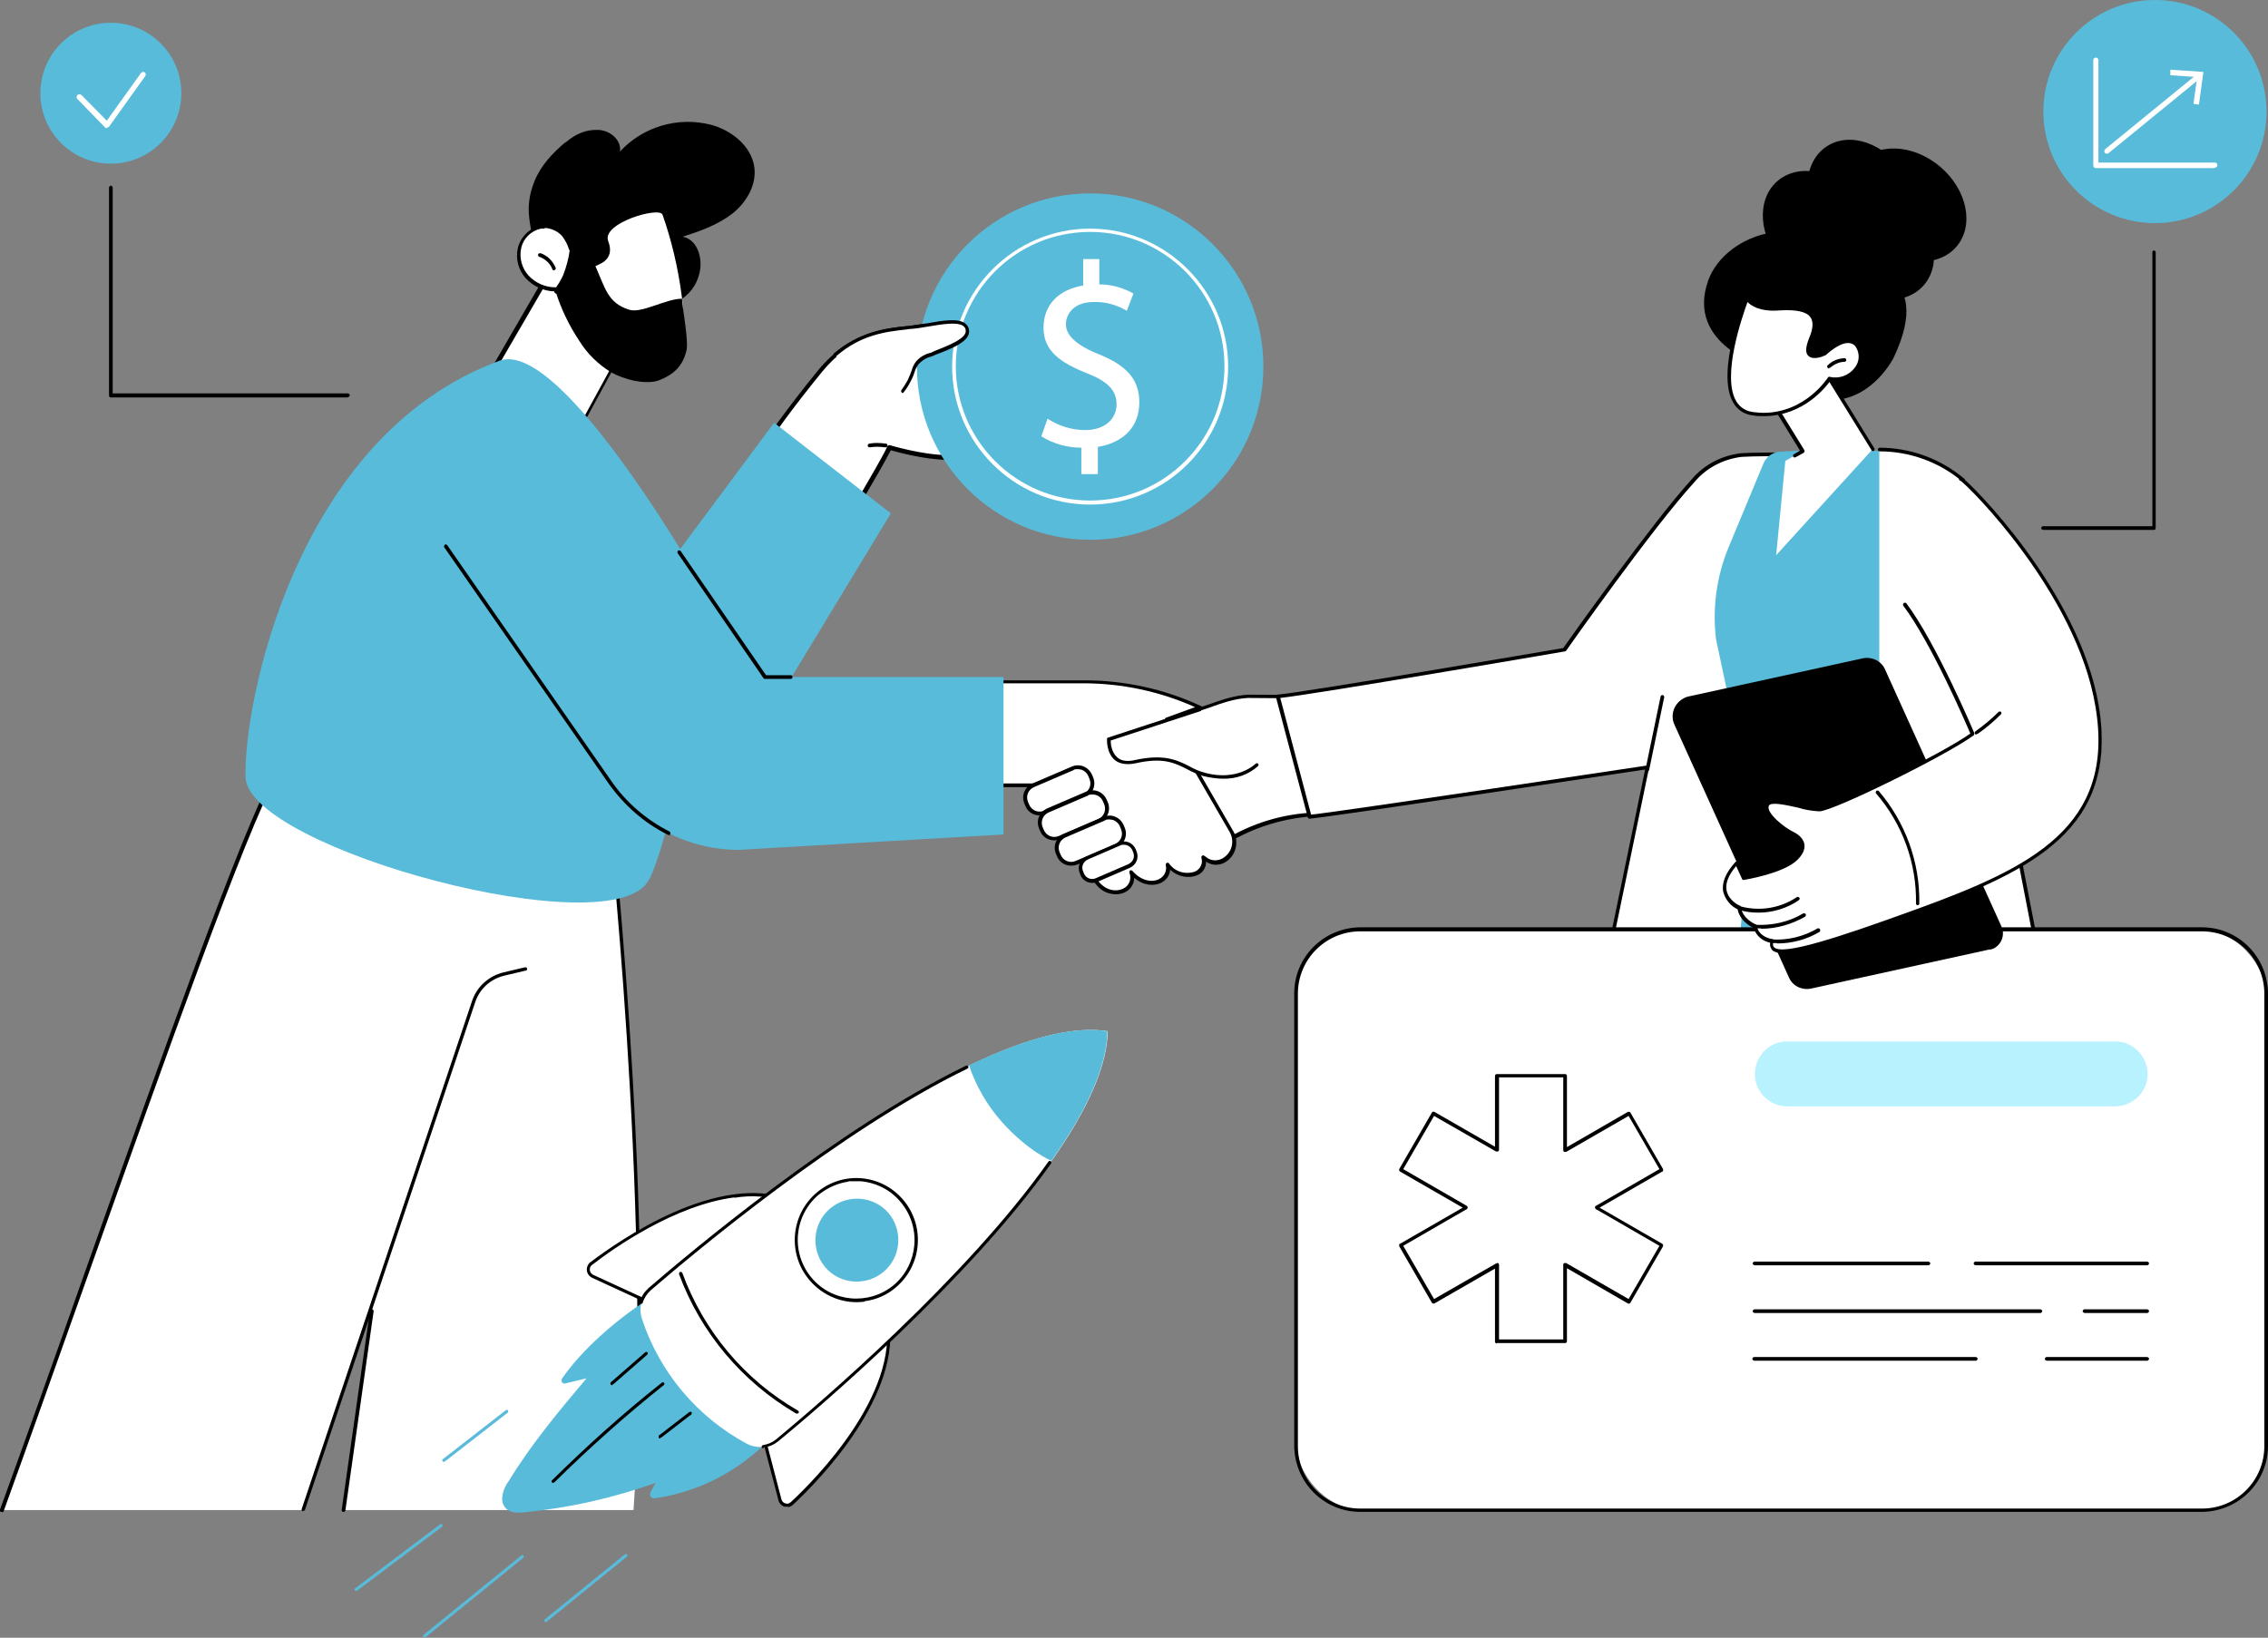 <?xml version="1.0" encoding="UTF-8"?>
<svg id="Calque_1" xmlns="http://www.w3.org/2000/svg" version="1.1" xmlns:xlink="http://www.w3.org/1999/xlink" viewBox="0 0 617.9 446.3">
  <rect x="0" y="0" width="617.9" height="446.3" fill="#808080" stroke="none"/>
  <!-- Generator: Adobe Illustrator 29.3.1, SVG Export Plug-In . SVG Version: 2.1.0 Build 151)  -->
  <defs>
    <style>
      .st0 {
        fill: #fff;
      }

      .st1 {
        fill: #58bbda;
      }

      .st2 {
        fill: #b8f2ff;
      }
    </style>
  </defs>
  <g id="Investors_into_Startups">
    <g id="Illustration">
      <g id="Personalized_selling">
        <path id="Tracé_133935" class="st1" d="M484.3,390.9l7.8-38,17.4-151.1-26.1,2c-21.2,44.1-45,124.6-62.1,187.2h62.9Z"/>
        <path id="Tracé_133936" class="st1" d="M552.5,390.9c-.2-57.4-.2-118,.3-134.6.9-33.4-28.5-52.2-28.5-52.2l-14.7-2.4-13.9,53s-2,72.2-5.4,136.2h62.3Z"/>
        <path id="Tracé_133937" d="M492.3,355.2h0c-.3,0-.5-.2-.5-.5,1.1-30.1,1.7-58.8,1.7-59.1,0,0,0,0,0-.1l9.2-35.3c.1-.3.4-.4.7-.3.2,0,.3.3.3.5l-9.2,35.2c0,1.5-.6,29.6-1.7,59.1,0,.3-.2.5-.5.5h0Z"/>
        <path id="Tracé_133938" class="st0" d="M330.3,231.6l2-1.3c7.3-4.8,15.8-7.7,24.5-8.4l29.8-9.4-4.5-22.5-42.2-.3c-4.5.3-8.5,2-13.1,3.5l-5.3,1.8-11.7,19.2,20.5,17.4h0Z"/>
        <path id="Tracé_133939" d="M330.3,232.1c-.1,0-.2,0-.3-.1l-20.5-17.4c-.2-.2-.2-.4,0-.6l11.7-19.2c0,0,.2-.2.3-.2l5.3-1.8c.8-.3,1.6-.5,2.4-.8,3.7-1.3,7.1-2.5,10.9-2.7l42.2.3c.2,0,.4.2.5.4l4.5,22.5c0,.2,0,.5-.3.6l-29.8,9.4s0,0-.1,0c-8.7.7-17,3.5-24.3,8.3l-2,1.3c0,0-.2,0-.3,0h0ZM310.5,214.1l19.9,16.9,1.6-1.1c7.4-4.9,15.9-7.8,24.7-8.4l29.3-9.3-4.3-21.7-41.8-.3c-3.6.2-7,1.4-10.6,2.7-.8.3-1.6.5-2.4.8l-5.1,1.7-11.3,18.7h0Z"/>
        <path id="Tracé_133940" class="st0" d="M474.5,124c-5.1.4-9.7,3.2-13.1,7-11.4,12.5-35,46.1-35,46.1,0,0-70.6,12.1-78.2,12.7l8.7,32.8c6.9-.6,92-13.5,92-13.5l-32,154.4c25.2,19.7,46.1,17,46.1,17l22.6-256.6s-8.3,0-11.1.2h0Z"/>
        <path id="Tracé_133941" d="M428.2,371.6c0,0-.2,0-.2,0-4-2.3-7.8-4.9-11.4-7.7-.1-.1-.2-.3-.2-.5l31.8-153.7c-8.2,1.2-84.8,12.8-91.4,13.4-.2,0-.5-.1-.5-.4l-8.7-32.8c0-.3,0-.5.4-.6,0,0,0,0,0,0,7.3-.6,73.7-12,77.9-12.7,1.8-2.6,24.1-34,35-46,3.4-4,8.2-6.5,13.5-7.1,2.7-.2,10.8-.2,11.1-.2.3,0,.5.3.4.6,0,.2-.2.4-.4.4h0c0,0-8.3,0-11,.2-5,.6-9.6,3-12.8,6.8-11.3,12.3-34.8,45.7-35,46,0,.1-.2.2-.3.2-2.8.5-67.7,11.6-77.6,12.7l8.4,31.8c9.3-1,90.8-13.3,91.6-13.4.2,0,.3,0,.4.1.1.1.2.3.1.4l-31.9,154.1c3.5,2.7,7.2,5.2,11,7.4.2.1.3.5.2.7,0,.1-.2.2-.4.2h0Z"/>
        <path id="Tracé_133942" d="M448.7,210.3s0,0,0,0c-.3,0-.4-.3-.4-.6l4.1-19.8c0-.3.3-.5.5-.5.3,0,.5.3.5.5,0,0,0,0,0,.1l-4.1,19.8c0,.2-.3.4-.5.4h0Z"/>
        <path id="Tracé_133943" class="st1" d="M523.8,134.5l-6.4-11.3c-10.9-.7-21.8-.8-32.7-.1-1.9.2-3.6,1.5-4.3,3.3l-9.4,22.6c-3.3,7.9-4.5,16.5-3.5,25.1l9.6,45.2h34.8c0,.1,11.9-84.8,11.9-84.8h0Z"/>
        <path id="Tracé_133944" class="st0" d="M512,380.4V122.5s19.9-1.1,31.3,18.5c10.5,17.9,10.9,55.3,10.9,55.3l-9.3,5.6,28.8,161.2c-19.4,9.5-40.3,15.4-61.8,17.3h0Z"/>
        <path id="Tracé_133945" d="M534.9,131.3c-.1,0-.2,0-.3-.1-6.3-5.3-14.3-8.2-22.5-8.2-.3,0-.5-.3-.5-.5,0-.2.2-.4.4-.5,8.5,0,16.7,3,23.2,8.5.2.2.2.5,0,.7,0,.1-.2.2-.4.2h0Z"/>
        <path id="Tracé_133946" d="M552.4,372.4c-.3,0-.5-.2-.5-.5,0-.2.1-.4.3-.4,7.2-2.4,14.2-5.2,21-8.6l-17.3-96.7c-2-11-7.8-40.3-7.8-40.6,0-.3.2-.5.5-.5.2,0,.4.1.5.3,0,.3,5.8,29.6,7.8,40.6l17.3,97.1c0,.2,0,.4-.3.5-6.9,3.5-14.1,6.4-21.5,8.8,0,0-.1,0-.2,0h0Z"/>
        <rect id="Rectangle_8100" class="st0" x="353.2" y="253.3" width="264.2" height="158.2" rx="18" ry="18"/>
        <path id="Tracé_133947" d="M599.9,412h-229.3c-9.9,0-17.9-8-18-18v-123.3c0-9.9,8-17.9,18-18h229.3c9.9,0,17.9,8,18,18v123.3c0,9.9-8,17.9-18,18ZM370.6,253.8c-9.4,0-17,7.6-17,17v123.3c0,9.4,7.6,17,17,17h229.3c9.4,0,17-7.6,17-17v-123.3c0-9.4-7.6-17-17-17h-229.3Z"/>
        <path id="Tracé_133950" class="st0" d="M460.8,301.5l-72.5,72.5,72.5-72.5Z"/>
        <path id="Tracé_133952" d="M585,370.8h-27.3c-.3,0-.5-.2-.6-.4,0-.3.2-.5.4-.6,0,0,0,0,.1,0h27.3c.3,0,.5.2.6.4,0,.3-.2.5-.4.6,0,0,0,0-.1,0Z"/>
        <path id="Tracé_133953" d="M538.3,370.8h-60.3c-.3,0-.5-.2-.6-.4,0-.3.2-.5.4-.6,0,0,0,0,.1,0h60.3c.3,0,.5.2.6.4,0,.3-.2.5-.4.6,0,0,0,0-.1,0Z"/>
        <path id="Tracé_133954" d="M585,357.8h-17c-.3,0-.5-.2-.6-.4,0-.3.2-.5.4-.6,0,0,0,0,.1,0h17c.3,0,.5.2.6.4,0,.3-.2.5-.4.6,0,0,0,0-.1,0Z"/>
        <path id="Tracé_133955" d="M555.9,357.8h-77.8c-.3,0-.5-.2-.6-.4,0-.3.2-.5.4-.6,0,0,0,0,.1,0h77.8c.3,0,.5.2.6.4,0,.3-.2.5-.4.6,0,0,0,0-.1,0Z"/>
        <path id="Tracé_133956" d="M585,344.8h-46.7c-.3,0-.5-.2-.6-.4,0-.3.2-.5.4-.6,0,0,0,0,.1,0h46.7c.3,0,.5.2.6.4,0,.3-.2.5-.4.6,0,0,0,0-.1,0Z"/>
        <path id="Tracé_133957" d="M525.4,344.8h-47.3c-.3,0-.5-.2-.6-.4,0-.3.2-.5.4-.6,0,0,0,0,.1,0h47.3c.3,0,.5.2.6.4,0,.3-.2.5-.4.6,0,0,0,0-.1,0Z"/>
        <path id="Tracé_133958" class="st2" d="M576.2,301.5h-89.2c-4.9,0-8.9-3.9-8.9-8.8,0-4.9,3.9-8.9,8.8-8.9,0,0,.1,0,.2,0h89.2c4.9,0,8.8,4.1,8.8,8.9,0,4.8-3.9,8.7-8.8,8.8Z"/>
        <path id="Tracé_133959" d="M542.2,258.7l-48.8,10.7c-2.5.5-5-.7-6-3l-31.2-68.9c-1.3-2.8,0-6,2.7-7.3.3-.2.7-.3,1.1-.4l47.5-10.4c2.5-.5,5.1.7,6.1,3.1l31.7,70c1,2.3,0,4.9-2.2,6-.3.1-.6.2-.9.3h0Z"/>
        <path id="Tracé_133960" class="st0" d="M518.9,164.6s14.9-33.9,15.6-34.1c.7-.2,31.9,30.1,37.2,62s-15.5,43.4-48.7,55.6-41.3,13.5-40.2,8.3c0,0-3.9-.5-4.7-4,0,0-3.9-1.6-4.3-5.1,0,0-8.5-3.7-.6-12.2l1.9,4.2s10.3-1.7,14.1-5.2,1.3-6.1-.7-7-8.1-5.3-7-7.8,10.7,1.3,14.2,1.2,33.8-14.9,41.7-20.6c0,0-10.2-24.4-18.6-35.4h0Z"/>
        <path id="Tracé_133961" d="M485.9,259.8c-1,0-2-.2-2.9-.7-.6-.6-.9-1.4-.7-2.2-2.1-.4-3.9-1.9-4.5-4-.9-.4-3.8-2-4.4-5.1-1.9-.9-3.3-2.6-3.9-4.7-.5-2.5.6-5.2,3.3-8.2.2-.2.5-.2.7,0,0,0,0,0,.1.1l1.8,3.9c1.9-.3,10.2-2,13.5-5,1.4-1.3,2-2.4,1.8-3.5-.2-1.5-1.9-2.5-2.4-2.7-1.6-.8-8.6-5.4-7.2-8.4.8-1.9,4.9-1,9.1,0,1.8.5,3.7.8,5.5.9,3.2-.1,32.8-14.4,41.1-20.3-1.3-3.1-10.7-24.8-18.3-34.9-.1-.2,0-.5.2-.7.2-.1.4,0,.6,0,8.3,11,18.5,35.3,18.6,35.5,0,.2,0,.5-.2.6-7.5,5.5-38.1,20.6-42,20.7-2-.1-3.9-.4-5.8-1-3.2-.7-7.5-1.7-8-.5-.8,1.9,4.3,6,6.7,7.1.6.3,2.7,1.4,3,3.4.2,1.4-.5,2.9-2.1,4.4-3.9,3.6-14,5.2-14.4,5.3-.2,0-.4,0-.5-.3l-1.6-3.5c-2.1,2.5-3,4.7-2.6,6.7.6,2.8,3.5,4.1,3.6,4.1.2,0,.3.2.3.4.4,3.2,4,4.7,4,4.7.2,0,.3.2.3.4.6,3.1,4.1,3.6,4.2,3.6.1,0,.3,0,.3.2,0,.1.1.3,0,.4-.2,1.1,0,1.5.3,1.7,2.5,2.2,17.5-2.7,39.2-10.6,30.7-11.2,53.8-22.4,48.3-55-5.1-31-34.9-60.5-36.8-61.6-.3,0-.4-.3-.4-.6,0-.2.2-.3.3-.3.2,0,.4,0,.5,0,2,1.2,32.1,30.9,37.3,62.3,5.5,33.3-17.8,44.7-49,56.1-21.5,7.9-32.4,11.2-37.3,11.2h0ZM534.7,131h0Z"/>
        <path id="Tracé_133962" d="M522.5,246.7h0c-.3,0-.5-.2-.5-.5h0c.2-11-3.7-21.7-10.9-30-.2-.2,0-.5.1-.7.2-.1.4-.1.6,0,7.3,8.5,11.3,19.5,11.1,30.7,0,.3-.2.5-.5.5h0Z"/>
        <path id="Tracé_133963" d="M538.5,200.2c-.3,0-.5-.2-.5-.5,0-.2,0-.3.2-.4,2.2-1.6,4.3-3.3,6.3-5.3.2-.2.5-.1.7,0,.1.2.1.4,0,.6-2,2-4.1,3.8-6.4,5.4,0,0-.2,0-.3,0h0Z"/>
        <path id="Tracé_133964" d="M484.1,257c-.5,0-1,0-1.5,0-.3,0-.5-.2-.5-.5,0-.3.2-.5.5-.5,0,0,0,0,.1,0,4.4.3,8.7-.8,12.5-3,.3-.1.5,0,.7.3,0,.2,0,.4-.1.6-3.5,2.1-7.5,3.2-11.6,3.2h0Z"/>
        <path id="Tracé_133965" d="M479.8,253c-.6,0-1.2,0-1.8,0-.3,0-.5-.3-.5-.5,0,0,0,0,0,0,0-.3.3-.5.5-.5,4.6.3,9.3-.7,13.3-3.1.3-.1.5,0,.7.3,0,.2,0,.4-.2.6-3.7,2.1-7.8,3.3-12.1,3.3h0Z"/>
        <path id="Tracé_133966" d="M479,248.7c-1.7,0-3.4-.2-5.1-.7-.3,0-.5-.3-.4-.6,0-.3.3-.5.6-.4,0,0,0,0,.1,0,5.2,1.4,10.8.5,15.3-2.5.2-.2.5-.1.7.1.2.2.1.5-.1.7,0,0,0,0,0,0-3.2,2.2-7.1,3.4-11,3.4h0Z"/>
        <path id="Tracé_133967" d="M480.8,100s-21.7-5.9-15.4-23.6c4.7-13,27.4-20.8,41.1-2.8,0,0,21-.7,9.4,23.9,0,0-5.4,10.8-16,11.5-5.3.4-19.2-8.9-19.2-8.9h0Z"/>
        <ellipse id="Ellipse_380" cx="495.9" cy="62.7" rx="13.7" ry="17.5" transform="translate(84.3 346.3) rotate(-41.8)"/>
        <ellipse id="Ellipse_381" cx="507.4" cy="54.8" rx="13.6" ry="17.5" transform="translate(52.7 286.5) rotate(-33.2)"/>
        <ellipse id="Ellipse_382" cx="511" cy="66.3" rx="13.7" ry="17.5" transform="translate(130.4 413.8) rotate(-49.8)"/>
        <ellipse id="Ellipse_383" cx="519.8" cy="55.9" rx="13.7" ry="17.5" transform="translate(141.5 416.8) rotate(-49.8)"/>
        <path id="Tracé_133968" class="st0" d="M496.7,100.5l13.5,21.9-26.3,28.9,2.5-25.7,4.7-2.7-8.3-13.4,13.9-9.1Z"/>
        <path id="Tracé_133969" d="M489,124.7c-.3,0-.5-.2-.5-.5,0-.2,0-.3.2-.4l1.7-1-8-13c-.1-.2,0-.5.2-.7l14-8.8c.1,0,.2,0,.4,0,.1,0,.2.1.3.2l13.3,21.6c.2.2.1.5,0,.7-.2.2-.5.1-.7,0,0,0,0,0,0-.1l-13.1-21.2-13.2,8.2,8,13c.1.2,0,.5-.2.7,0,0,0,0,0,0l-2.2,1.2c0,0-.2,0-.2,0h0Z"/>
        <path id="Tracé_133970" class="st0" d="M498.4,103.1s-7,11.3-20.7,9.6c-13.7-1.7-1.7-31.5-1.7-31.5,0,0,1.6,3.4,8.8,2.9s11.7.9,8.7,8.2,3.7,4.1,3.7,4.1c0,0,6.5-6.3,9.1-2s-1.9,9.9-7.8,8.7Z"/>
        <path id="Tracé_133971" d="M480.4,113.4c-.9,0-1.9,0-2.8-.2-2.3-.2-4.3-1.5-5.4-3.5-4.8-8.2,3-27.9,3.3-28.7,0-.2.2-.3.4-.3.2,0,.4,0,.5.3,0,0,1.6,3.1,8.3,2.6,5.1-.4,8.1.3,9.4,2.2,1.1,1.5,1,3.7-.2,6.7-1.1,2.6-.7,3.5-.4,3.8.7.7,2.7,0,3.4-.3.5-.5,4.3-3.9,7.3-3.5,1.1.1,2,.8,2.5,1.7,1.2,2,1.1,4.6-.4,6.5-1.7,2.4-4.7,3.6-7.6,3-1.1,1.6-7.3,9.7-18.2,9.7h0ZM476.1,82.3c-1.4,3.9-7.1,20.1-3.1,27,1,1.7,2.7,2.8,4.7,3,.9.1,1.8.2,2.7.2,11.5,0,17.5-9.5,17.6-9.6.1-.2.3-.3.5-.2,2.6.6,5.3-.4,6.9-2.6,1.2-1.6,1.3-3.7.3-5.4-.4-.7-1-1.1-1.8-1.2-2.7-.4-6.5,3.3-6.5,3.3,0,0,0,0-.1,0-.3.2-3.2,1.5-4.6.2-.9-.8-.8-2.4.2-4.9,1.1-2.6,1.2-4.5.3-5.7-1.1-1.5-3.9-2.1-8.5-1.8-5.2.4-7.7-1.3-8.7-2.4h0Z"/>
        <path id="Tracé_133972" d="M498.3,100.4c-.3,0-.5-.2-.5-.5,0-.1,0-.3.2-.4,1.2-1.2,2.8-1.8,4.5-1.9.3,0,.5.2.5.5,0,0,0,0,0,0,0,.3-.2.5-.5.5,0,0,0,0,0,0-1.4,0-2.8.7-3.9,1.6,0,0-.2.1-.3.1h0Z"/>
        <path id="Tracé_133973" class="st0" d="M82.6,411.5l19.1-57.8c-.6,3.9-7.2,51.7-8.2,57.8h79.1c6.2-87.4-8.4-208.6-8.4-208.6l-89.1,7.7C63.1,232.2,25.4,343.2.5,411.5h82.1Z"/>
        <path id="Tracé_133974" d="M.5,412c0,0-.1,0-.2,0-.3,0-.4-.4-.3-.6,7-19.3,15-41.6,23.3-65.2,21-59.1,42.7-120.3,51.4-135.7,0-.1.2-.2.4-.2l89.1-7.7c.3,0,.5.2.5.4.1,1,12.1,102.4,9.5,185.6,0,.3-.2.5-.4.5-.3,0-.5-.2-.5-.4,0,0,0,0,0-.1,2.5-80.2-8.6-177.3-9.5-185l-88.3,7.7c-8.7,15.7-30.3,76.5-51.2,135.3-8.4,23.6-16.3,45.9-23.3,65.2,0,.2-.3.3-.5.3h0Z"/>
        <path id="Tracé_133975" d="M82.7,411.8c0,0-.1,0-.2,0-.3,0-.4-.4-.3-.6l46.4-138.4c1.3-3.9,4.5-6.8,8.5-7.8l5.9-1.4c.3,0,.5,0,.6.3,0,.3,0,.5-.3.6,0,0,0,0-.1,0l-5.9,1.4c-3.7.9-6.6,3.6-7.8,7.1l-46.4,138.4c0,.2-.3.3-.5.3Z"/>
        <path id="Tracé_133976" d="M93.5,412s0,0,0,0c-.3,0-.5-.3-.4-.6l7.7-54.3c0-.3.3-.4.6-.3.2,0,.4.3.4.5l-7.7,54.3c0,.2-.2.4-.5.4Z"/>
        <path id="Tracé_133977" class="st0" d="M151.8,70.8l-18.9,32.6c8.5,3.8,20.2,10.2,24,15.3l15.9-29.3c-.4-2.1-12.3-28.8-21-18.6h0Z"/>
        <path id="Tracé_133978" d="M156.8,119.2c-.2,0-.3,0-.4-.2-3.7-5-15.1-11.3-23.8-15.2-.1,0-.2-.2-.3-.3,0-.1,0-.3,0-.4l18.9-32.6s0,0,0,0c1.8-2.1,3.9-2.9,6.2-2.3,7.7,2.1,15.4,19.6,15.6,21.1,0,.1,0,.2,0,.3l-15.9,29.3c0,.1-.2.2-.4.3h0ZM133.6,103.2c8.4,3.8,19,9.8,23.2,14.7l15.5-28.4c-.6-2.2-7.9-18.3-14.9-20.2-1.9-.5-3.6.1-5.1,1.9l-18.6,32h0Z"/>
        <path id="Tracé_133979" d="M154,38.9c3-2.6,5.8-3.6,9-3.5s6.4,2.8,5.9,5.9c6.3-6.8,15.8-9.6,24.8-7.3,5.6,1.5,11,5.8,11.8,11.5.7,4.9-2.2,9.8-6.1,12.8s-8.7,4.7-13.4,6.2c3.6.7,5.2,4.9,4.8,8.6-.4,3.4-2.2,6.5-5.1,8.4-6.2,4-15.6,5.5-22.9,4-6.1-1.2-15.7-8.9-16.8-15.9-1.2-8-3.5-12.4-.4-20.2,1.9-4.6,5.1-7.8,8.5-10.7h0Z"/>
        <path id="Tracé_133980" d="M151.7,74.4c-.2,0-.5-.2-.5-.4-.3-1.8-2-3.1-3.8-2.9-.3,0-.5-.2-.5-.5,0-.2.2-.4.4-.5,2.4-.2,4.6,1.4,4.9,3.8,0,.3-.2.5-.4.6,0,0,0,0,0,0h0Z"/>
        <path id="Tracé_133981" class="st0" d="M155.7,68.4c-.4-1.5-1.1-2.9-2-4.2-1.6-1.8-4-2.7-6.4-2.3-2.9.6-5.1,2.8-5.8,5.7-.6,2.8.2,5.8,2.1,8,2,2.1,4.7,3.3,7.6,3.4,0,.2.1.3.2.5,1.1-1.3,1.9-2.7,2.5-4.2.8-2.2,1.4-4.4,1.8-6.8h0Z"/>
        <path id="Tracé_133982" d="M151.4,79.9s0,0,0,0c-.2,0-.3-.2-.4-.3v-.2c-3-.1-5.7-1.4-7.7-3.5-2.1-2.3-2.9-5.4-2.2-8.4.8-3,3.2-5.4,6.2-6,2.6-.4,5.2.5,6.8,2.5.9,1.1,1.5,2.4,1.9,3.8l.2.6c0,0,0,.2,0,.3-.4,2.3-1,4.6-1.8,6.8-.6,1.6-1.5,3.1-2.6,4.4,0,.1-.2.2-.4.2ZM148.5,62.3c-.4,0-.7,0-1.1,0-2.7.6-4.8,2.6-5.4,5.3-.6,2.7.2,5.5,2,7.5,1.9,2,4.5,3.2,7.3,3.2,0,0,.2,0,.2,0,.8-1.1,1.5-2.3,2-3.5.8-2.1,1.4-4.3,1.7-6.5l-.2-.4c-.4-1.3-1-2.4-1.8-3.5-1.2-1.4-3-2.2-4.9-2.3h0Z"/>
        <path id="Tracé_133983" class="st0" d="M180.5,58.5c-.8-2.3-16.7,2.3-14.8,7.2,2.2,5.7-3.6,6.5-3.5,6.9,2.7,5.7,1.7,14.6,7.7,16.5,3.4,1.1,12.9-2.9,16.2-4.2,0-1.5-.2-3-.4-4.5-1-7.5-2.7-14.8-5.2-21.9h0Z"/>
        <path id="Tracé_133984" d="M171.4,84.4c-6-1.9-6.5-6.1-9.2-11.8-.2-.3-.3-.7-.4-1-.2.3-.4.5-.6.7-1.4,1.1-3.5,0-4.5-1.6-.4-.7-.7-1.4-1-2.2-.4,2.3-1,4.6-1.8,6.8-.6,1.5-1.5,3-2.5,4.2,1.5,4.8,3.7,9.3,6.5,13.5,2.1,3.4,5.1,6.3,8.5,8.4,3.5,2,9.8,3.7,13.5,2.1,3.8-1.6,6.1-3.8,7.1-7.9.7-2.6-1.1-11.5-1.2-14.2-4.4,0-11,4.1-14.4,3h0Z"/>
        <path id="Tracé_133985" d="M151,73.7c-.2,0-.4-.1-.5-.3-.6-1.6-1.9-2.8-3.5-3.4-.3,0-.4-.3-.4-.6,0-.3.3-.4.6-.4,0,0,0,0,.1,0,1.9.7,3.3,2.1,4.1,4,0,.3,0,.5-.3.6,0,0-.1,0-.2,0Z"/>
        <path id="Tracé_133986" class="st0" d="M229.3,144.4c3.5-6.2,10.3-17.5,12.9-22.7,0,0,9,2.7,15.8,2.7s13,.8,13.5-1.6-4.2-4.5-7.7-4.7c0,0,18,.4,17.6-5.2s-7.8-3.2-7.8-3.2c0,0,8.5-3.1,6.5-7.2s-8.4-.2-8.4-.2c0,0,4.8-3.3,2.7-6.1s-12.1,3.5-20.1.2c0,0,10.3-2.6,9.4-6.5s-8.2-1.6-15-.8-16.4,1.1-25.5,12.1-15,19.9-15,19.9c0,0,10.4,13.4,21.2,23.3h0Z"/>
        <path id="Tracé_133987" d="M229.3,144.9c-.1,0-.2,0-.3-.1-10.6-9.8-21.1-23.2-21.2-23.3-.1-.2-.1-.4,0-.6,0,0,6.1-9,15.1-20,8.4-10.2,17.4-11.3,24-12,.6,0,1.2-.1,1.8-.2,1.4-.2,2.8-.4,4.1-.6,5.7-.9,10.6-1.8,11.5,1.8.8,3.4-5.2,5.7-8.2,6.6,3.9,1,8.1,0,11.6-.7,3.4-.8,6-1.4,7.2.2.5.7.8,1.5.6,2.4-.2.8-.5,1.6-1.1,2.3,1.2-.5,2.6-.6,3.9-.3,1,.3,1.9,1,2.4,2,.5.9.5,1.9.1,2.8-.8,1.6-2.1,2.8-3.7,3.6h0c1.1,0,2.3.2,3.2.8,1.1.8,1.8,2,1.8,3.4,0,.9-.3,1.7-.9,2.4-2.3,2.4-8.8,3.1-13.2,3.3,1.4.4,2.6,1.3,3.6,2.4.5.6.6,1.3.5,2.1-.5,2.3-4.4,2.2-9.8,2.1-1.4,0-2.8,0-4.2,0h0c-6,0-13.6-2.1-15.4-2.6-1.7,3.3-4.9,8.8-8,14.1-1.8,3.1-3.5,6-4.8,8.2,0,.1-.2.2-.4.2,0,0,0,0,0,0h0ZM208.8,121.2c6.3,8,13.1,15.5,20.4,22.5,1.2-2.2,2.8-4.9,4.5-7.7,3.2-5.5,6.5-11.1,8.1-14.4.1-.2.4-.3.6-.3,0,0,8.9,2.7,15.6,2.7h.3c1.4,0,2.7,0,4,0,4.4.1,8.5.2,8.8-1.3,0-.4,0-.9-.3-1.2-1.1-1.5-4.5-2.7-6.9-2.9-.3,0-.5-.3-.5-.5,0-.3.2-.5.5-.5,0,0,0,0,0,0,.1,0,13.3.3,16.5-3.1.4-.4.7-1,.6-1.6,0-1-.5-2-1.3-2.6-2.1-1.4-5.8-.2-5.8-.2-.3,0-.5-.1-.6-.4,0-.2,0-.5.3-.6,0,0,5.2-1.9,6.3-4.5.3-.6.2-1.4,0-2-.3-.7-1-1.3-1.7-1.5-2.4-.7-5.9,1.5-5.9,1.5-.2.1-.5,0-.7-.2,0-.2,0-.4.1-.6,0,0,2.7-1.8,3-3.8,0-.6,0-1.2-.4-1.6-.8-1-3.3-.4-6.2.2-4.1.9-9.1,2.1-13.7.2-.3-.1-.4-.4-.3-.7,0-.1.2-.2.3-.3,2.7-.7,9.7-3.1,9-5.9-.6-2.6-5.1-1.9-10.3-1-1.4.2-2.8.5-4.1.6-.6,0-1.2.1-1.8.2-6.8.8-15.2,1.8-23.3,11.7-8,9.8-13.7,17.9-14.8,19.6h0Z"/>
        <path id="Tracé_133988" d="M263.4,118.3h0l-5.4-.4c-.3,0-.5-.3-.5-.5,0-.3.3-.5.5-.5l5.4.4c.3,0,.5.3.4.6,0,.2-.2.4-.4.4h0Z"/>
        <path id="Tracé_133989" d="M266.9,110.4c-2.7,0-5.4-.2-8.1-.6-.3,0-.5-.2-.5-.5,0-.3.2-.5.5-.5,0,0,0,0,.1,0,4.6.7,9.2.8,13.8.3.3,0,.5.1.6.4,0,.3-.1.5-.4.6,0,0,0,0-.1,0-2,.2-4,.3-5.9.3h0Z"/>
        <path id="Tracé_133990" d="M265.3,103.7c-2.4,0-4.9-.3-7.3-.8-.3,0-.4-.4-.3-.6,0-.2.3-.3.5-.3,4.1,1,8.4,1.1,12.5.3.3,0,.5.2.5.5,0,.2-.1.4-.4.5-1.9.3-3.8.5-5.7.5h0Z"/>
        <path id="Tracé_133991" d="M241.1,121.9s0,0,0,0c-1.4-.2-2.8-.2-4.2,0-.3,0-.5-.2-.5-.5,0-.2.1-.4.4-.5,1.5-.3,3.1-.2,4.6,0,.3,0,.4.3.4.6,0,.2-.2.4-.4.4h0Z"/>
        <path id="Tracé_133992" class="st1" d="M99.7,164.7l72.4,2.7,38.8-52.2,31.8,24.7-37.1,61.2c-8.4,11.2-21.7,17.7-35.7,17.3l-82.3-2.5,12.1-51.1h0Z"/>
        <circle id="Ellipse_384" class="st1" cx="297" cy="99.9" r="47.2"/>
        <path id="Tracé_133993" class="st0" d="M297,137.5c-20.8,0-37.6-16.9-37.6-37.6s16.9-37.6,37.6-37.6,37.6,16.9,37.6,37.6c0,20.8-16.9,37.6-37.6,37.6ZM297,63.2c-20.2,0-36.6,16.4-36.6,36.6s16.4,36.6,36.6,36.6c20.2,0,36.6-16.4,36.6-36.6,0-20.2-16.4-36.6-36.6-36.6h0Z"/>
        <path id="Tracé_133994" class="st0" d="M294.6,129.2v-7.2c-3.9,0-7.7-1.1-10.9-3.1l1.7-4.8c3.1,2,6.6,3.1,10.3,3.1,5.1,0,8.5-2.9,8.5-7s-2.8-6.4-8.1-8.5c-7.3-2.9-11.8-6.1-11.8-12.4s4.2-10.4,10.8-11.5v-7.2h4.4v6.9c3.3,0,6.5.9,9.3,2.5l-1.8,4.7c-2.7-1.6-5.8-2.5-9-2.4-5.5,0-7.6,3.3-7.6,6.1s2.6,5.6,8.9,8.1c7.4,3,11.1,6.7,11.1,13.1s-3.9,10.9-11.3,12.2v7.4h-4.5Z"/>
        <path id="Tracé_133995" class="st0" d="M227.6,96.7c7.6-6.5,15.3-6.8,21-7.5,6.9-.9,14.4-3.2,15,.8.4,2.7-5,4.8-9.4,6.5-1.8.7-3.3,1.1-4.4,2.6-1,1.3-.9,2.4-2.2,4.9-.5,1-1.1,1.9-1.7,2.8l-18.4-9.9h0Z"/>
        <path id="Tracé_133996" d="M246,107.1c-.1,0-.2,0-.3-.1-.2-.2-.3-.5-.1-.7.6-.9,1.2-1.8,1.7-2.7.4-.9.8-1.8,1.1-2.7.2-.8.6-1.6,1.1-2.3,1-1.2,2.3-2,3.8-2.4.3,0,.5-.2.8-.3l.4-.2c3.8-1.5,9-3.5,8.6-5.7,0-.5-.3-.9-.7-1.2-1.6-1.1-5.5-.5-9.6.2-1.4.2-2.8.5-4.2.6-.6,0-1.2.1-1.8.2-5.4.6-12.2,1.4-18.9,7.2-.2.2-.5.2-.7,0-.2-.2-.2-.5,0-.7,0,0,0,0,0,0,7-5.9,13.9-6.8,19.5-7.4.6,0,1.2-.1,1.8-.2,1.4-.2,2.8-.4,4.1-.6,4.5-.8,8.4-1.4,10.3,0,.6.4,1,1.1,1.1,1.8.5,3.1-4.7,5.1-9.2,6.8l-.4.2c-.3.1-.6.2-.8.3-1.3.3-2.5,1.1-3.4,2.1-.4.6-.8,1.3-1,2-.3,1-.7,1.9-1.2,2.8-.5,1-1.1,1.9-1.8,2.8,0,.1-.2.2-.4.2h0Z"/>
        <path id="Tracé_133997" class="st1" d="M177,239.5c8.7-19,15.8-77.3,15.8-77.3,0,0-39.4-70.3-56.7-63.9-55.7,20.5-69.8,93.7-69.2,113.5.6,19.5,101.3,46.7,110,27.7h0Z"/>
        <path id="Tracé_133998" class="st0" d="M258.6,185.9h36.7c11,0,21.8,2.4,31.8,7.1l-9.1,3.4,17.6,30.4c2.9,5.1-2.9,11-7.3,7.2,0,0-.2-.2-.3-.3,1.1,5.3-6.1,6.6-9.7,2,1,4.8-5.6,7.2-10,2.1,1.6,5.5-6.2,7.7-9.8,2-3.8-6-15.4-25.8-15.4-25.8h-25.1l.7-28.1h0Z"/>
        <path id="Tracé_133999" d="M304,243.7c-2.5,0-4.8-1.4-6-3.6-3.5-5.6-13.9-23.3-15.2-25.6h-24.8c-.3,0-.5-.2-.5-.5h0s.7-28.1.7-28.1c0-.3.2-.5.5-.5h36.7c11.1,0,22,2.4,32,7.1.2.1.4.4.2.7,0,.1-.2.2-.3.2l-8.6,3.2,17.3,29.9c1.5,2.6.9,6-1.4,7.9-1.7,1.5-4.2,1.7-6,.4,0,1.6-.9,3.1-2.4,3.7-2.5,1-5.4.4-7.4-1.5-.1,1.6-1.1,2.9-2.5,3.6-1.9.9-4.8.8-7.3-1.4,0,1.7-1,3.3-2.6,4-.7.3-1.5.5-2.3.5h0ZM258.4,213.5h24.6c.2,0,.3,0,.4.2.1.2,11.6,19.9,15.4,25.8,1.9,3,5,3.7,7.1,2.7,1.7-.7,2.5-2.6,1.8-4.4,0-.2,0-.5.2-.6.2-.1.5,0,.6.1,2.4,2.8,5.4,3.2,7.2,2.3,1.5-.7,2.3-2.3,1.9-3.9,0-.3.1-.5.4-.6.2,0,.4,0,.5.2,1.6,2.3,4.5,3.1,7.1,2.2,1.5-.7,2.2-2.3,1.7-3.8,0-.3.1-.5.4-.6.2,0,.3,0,.4.1,0,0,.2.2.3.2,1.5,1.4,3.8,1.4,5.4,0,2-1.6,2.5-4.5,1.2-6.7l-17.6-30.4c-.1-.2,0-.5.2-.7,0,0,0,0,0,0l8-2.9c-9.6-4.3-20-6.5-30.5-6.5h-36.2l-.6,27.1h0Z"/>
        <path id="Tracé_134000" class="st0" d="M281.4,214.1l10.7-4.6c1.9-.8,4,0,4.8,1.9l.3.7c.8,1.9,0,4-1.9,4.8l-10.7,4.6c-1.9.8-4,0-4.8-1.9l-.3-.7c-.8-1.9,0-4,1.9-4.8Z"/>
        <path id="Tracé_134001" d="M283.2,222.2c-1.7,0-3.2-1-3.8-2.5l-.3-.7c-.9-2.1,0-4.5,2.2-5.5l10.7-4.6c2.1-.9,4.5,0,5.5,2.2l.3.7c.9,2.1,0,4.5-2.2,5.5l-10.7,4.6c-.5.2-1.1.3-1.6.3ZM293.6,209.6c-.4,0-.9,0-1.2.3l-10.7,4.6c-1.6.7-2.3,2.5-1.6,4.1,0,0,0,0,0,0l.3.7c.7,1.6,2.5,2.3,4.1,1.6,0,0,0,0,0,0l10.7-4.6c1.6-.7,2.3-2.5,1.6-4.1l-.3-.7c-.3-.8-1-1.4-1.7-1.7-.4-.1-.8-.2-1.2-.2h0ZM295.3,216.8h0Z"/>
        <path id="Tracé_134002" class="st0" d="M285.5,220.9l10.7-4.6c1.9-.8,4,0,4.8,1.9l.3.7c.8,1.9,0,4-1.9,4.8l-10.7,4.6c-1.9.8-4,0-4.8-1.9l-.3-.7c-.8-1.9,0-4,1.9-4.8Z"/>
        <path id="Tracé_134003" d="M287.2,229c-1.7,0-3.2-1-3.8-2.5l-.3-.7c-.9-2.1,0-4.5,2.2-5.5l10.7-4.6c2.1-.9,4.5,0,5.5,2.2l.3.7c.9,2.1,0,4.5-2.2,5.5l-10.7,4.6c-.5.2-1.1.3-1.6.3ZM297.6,216.5c-.4,0-.9,0-1.2.3l-10.7,4.6c-1.6.7-2.3,2.5-1.6,4.1l.3.7c.7,1.6,2.5,2.3,4.1,1.6,0,0,0,0,0,0l10.7-4.6c1.6-.7,2.3-2.5,1.6-4.1l-.3-.7c-.5-1.2-1.6-1.9-2.9-1.9h0ZM299.3,223.6h0Z"/>
        <path id="Tracé_134004" class="st0" d="M290,227.7l10.7-4.6c1.9-.8,4,0,4.8,1.9l.3.7c.8,1.9,0,4-1.9,4.8l-10.7,4.6c-1.9.8-4,0-4.8-1.9l-.3-.7c-.8-1.9,0-4,1.9-4.8Z"/>
        <path id="Tracé_134005" d="M291.8,235.9c-1.7,0-3.2-1-3.8-2.5l-.3-.7c-.9-2.1,0-4.5,2.2-5.5l10.7-4.6c2.1-.9,4.5,0,5.5,2.2l.3.7c.9,2.1,0,4.5-2.2,5.5l-10.7,4.6c-.5.2-1.1.3-1.6.3ZM302.2,223.3c-.4,0-.9,0-1.2.3l-10.7,4.6c-1.6.7-2.3,2.5-1.6,4.1,0,0,0,0,0,0l.3.7c.7,1.6,2.5,2.3,4.1,1.6,0,0,0,0,0,0l10.7-4.6c1.6-.7,2.3-2.5,1.6-4.1l-.3-.7c-.3-.8-1-1.4-1.7-1.7-.4-.1-.8-.2-1.2-.2h0ZM303.9,230.4h0Z"/>
        <path id="Rectangle_8101" class="st0" d="M296.5,233.7l8.3-3.6c1.7-.7,3.6,0,4.3,1.7h0c.7,1.7,0,3.6-1.7,4.3l-8.3,3.6c-1.7.7-3.6,0-4.3-1.7h0c-.7-1.7,0-3.6,1.7-4.3Z"/>
        <path id="Tracé_134006" d="M297.6,240.6c-1.4,0-2.7-.8-3.2-2.1l-.2-.5c-.8-1.8,0-3.8,1.8-4.6l8.8-3.8c1.8-.8,3.8,0,4.6,1.8l.2.5c.8,1.8,0,3.8-1.8,4.6,0,0,0,0,0,0l-8.8,3.8c-.4.2-.9.3-1.4.3h0ZM306.2,230.2c-.3,0-.7,0-1,.2l-8.8,3.8c-1.3.6-1.9,2-1.3,3.3l.2.5c.5,1.3,2,1.9,3.3,1.3h0s8.8-3.8,8.8-3.8c1.3-.6,1.9-2,1.3-3.3l-.2-.5c-.4-.9-1.3-1.5-2.3-1.5h0Z"/>
        <path id="Tracé_134007" class="st0" d="M325.4,193.5l-23.3,7.8s-.5,7.8,7.2,6.1c10.9-2.4,13.1,2,18.8,3.5,9.3,2.5,14.3-2.6,14.3-2.6l-17-14.9h0Z"/>
        <path id="Tracé_134008" d="M333.1,212.2c-1.7,0-3.5-.3-5.2-.7-1.6-.5-3.1-1.1-4.5-1.9-3.4-1.7-6.5-3.3-14-1.6-2.4.5-4.4.2-5.7-.9-2.3-2-2.1-5.5-2.1-5.7,0-.2.1-.4.3-.4l24.7-8.1c.2-.1.5,0,.7.2.1.2,0,.5-.2.7,0,0,0,0-.1,0l-24.4,8c0,.9.2,3.2,1.8,4.6,1.1,1,2.8,1.2,4.9.7,7.8-1.7,11.3,0,14.7,1.7,1.4.8,2.8,1.4,4.3,1.8,8.9,2.4,13.7-2.4,13.8-2.5.2-.2.5-.1.7,0,.1.2.1.4,0,.6-2.6,2.4-6.1,3.6-9.6,3.5Z"/>
        <path id="Tracé_134009" class="st1" d="M167.3,124.8l41,59.7h65.1v42.9l-72.1,4.2c-14,0-27.1-6.9-35.1-18.3l-47.1-67.6,48.2-20.8h0Z"/>
        <path id="Tracé_134010" d="M215.4,185h-7c-.2,0-.3,0-.4-.2l-23.4-34.1c-.1-.2,0-.5.2-.7.2-.1.4,0,.6.1l23.3,33.9h6.8c.3,0,.5.3.4.6,0,.2-.2.4-.4.4h0Z"/>
        <path id="Tracé_134011" d="M182.2,227.5c0,0-.2,0-.2,0-6.5-3.2-12-8.1-16.2-14l-44.8-64.4c-.1-.2,0-.5.2-.7.2-.1.4,0,.6.1l44.8,64.4c4,5.8,9.5,10.5,15.8,13.7.2.1.3.4.2.7,0,.2-.2.3-.4.3h0Z"/>
        <circle id="Ellipse_385" class="st1" cx="30.2" cy="25.4" r="19.2"/>
        <path id="Tracé_134012" class="st0" d="M29.1,34.9c-.2,0-.4,0-.5-.2l-7.5-7.7c-.3-.3-.3-.8,0-1.1.3-.3.8-.3,1.1,0h0l6.9,7,9.3-13c.2-.3.7-.4,1-.2.3.2.4.7.2,1,0,0,0,0,0,0l-9.8,13.7c-.1.2-.3.3-.5.3h0Z"/>
        <path id="Tracé_134013" d="M94.7,108.3H30.2c-.3,0-.5-.2-.5-.5,0,0,0,0,0,0v-56.6c0-.3.2-.5.4-.6s.5.2.6.4c0,0,0,0,0,.1v56.1h64c.3,0,.5.2.6.4s-.2.5-.4.6c0,0,0,0-.1,0h0Z"/>
        <circle id="Ellipse_386" class="st1" cx="587.1" cy="30.4" r="30.4"/>
        <path id="Tracé_134014" class="st0" d="M574,41.9c-.4,0-.7-.3-.7-.7,0-.2.1-.4.3-.6l25.1-20.5c.3-.3.8-.2,1,.1.3.3.2.8-.1,1l-25.1,20.5c-.1.1-.3.2-.5.2h0Z"/>
        <path id="Tracé_134015" class="st0" d="M599.1,28.5l-1.5-.2,1-7.3-7.3-.5v-1.5c.1,0,9,.6,9,.6l-1.2,8.8Z"/>
        <path id="Tracé_134016" class="st0" d="M603.4,45.8h-32.4c-.4,0-.7-.3-.7-.7v-28.7c0-.4.3-.7.7-.7s.7.3.7.7v27.9h31.7c.4,0,.7.3.7.7s-.3.7-.7.7h0Z"/>
        <path id="Tracé_134017" d="M587,144.4h-30.3c-.3,0-.5-.2-.6-.4,0-.3.2-.5.4-.6,0,0,0,0,.1,0h29.8v-74.7c0-.3.2-.5.5-.4.2,0,.4.2.4.4v75.2c0,.3-.2.5-.5.5h0Z"/>
        <path id="Tracé_134038" d="M407.8,366.1c-.3,0-.5-.2-.5-.5v-19.9l-16.5,9.5c-.3.1-.6,0-.7-.2,0,0,0,0,0,0l-8.9-15.4c0-.1,0-.3,0-.4,0-.1.1-.3.3-.3l17-9.8-17-9.8c-.1,0-.2-.2-.3-.3,0-.1,0-.3,0-.4l8.9-15.4c.1-.3.5-.3.7-.2l16.5,9.5v-19.3c0-.3.2-.5.5-.5h18.6c.3,0,.5.2.5.5h0v19.4l16.6-9.6c.3-.1.6,0,.7.2,0,0,0,0,0,0l8.9,15.4c0,.1,0,.3,0,.4,0,.1-.1.3-.3.3l-17,9.8,17,9.8c.1,0,.2.2.3.3,0,.1,0,.3,0,.4l-8.9,15.4c-.1.3-.5.3-.7.2l-16.6-9.6v19.9c0,.3-.2.5-.5.5h-18.6,0ZM407.8,344.2c0,0,.2,0,.3,0,.2,0,.3.3.3.5v20.3h17.5v-20.3c0-.2,0-.4.3-.5.2,0,.4,0,.5,0l17,9.8,8.4-14.5-17.3-10c-.3-.2-.3-.5-.2-.7,0,0,.1-.2.2-.2l17.3-10-8.4-14.5-17,9.8c-.2,0-.4,0-.5,0-.2,0-.3-.3-.3-.5v-19.8h-17.5v19.7c0,.2-.1.4-.3.5-.2,0-.4,0-.5,0l-16.9-9.7-8.4,14.5,17.3,10c.3.2.3.5.2.7,0,0-.1.2-.2.2l-17.3,10,8.4,14.5,16.9-9.7c0,0,.2,0,.3,0h0Z"/>
      </g>
      <path id="Tracé_134018" class="st1" d="M208.1,393.8c-8.2,7.8-18.5,12.9-29.7,14.5-.6.1-1.2-.3-1.3-.9,0-.3,0-.5.1-.7l1.4-2.6c-11.5,4.1-23.4,6.8-35.6,8-2,.2-4.4.3-5.6-1.6-.4-.6-.6-1.3-.6-2,.1-1.8.7-3.5,1.8-4.9,6.1-10,13.6-19,21.2-28l-5.8,1.4c-.4.1-.9-.1-1-.6,0-.2,0-.5.1-.7,5.5-8,14.7-15.9,22.9-21.3l32.1,39.4h0Z"/>
      <path id="Tracé_134019" d="M166.8,377.5c-.2,0-.5-.1-.5-.4,0-.1,0-.3.1-.4l9.4-8.2c.2-.1.5-.1.6,0,.1.2.1.4,0,.6l-9.4,8.2c0,0-.1,0-.2,0h0Z"/>
      <path id="Tracé_134020" d="M150.8,404.1c-.1,0-.3,0-.4-.1-.2-.2-.2-.4,0-.6,9.5-9.4,19.4-18.3,29.9-26.6.2-.2.5-.1.6,0,.2.2.1.5,0,.6,0,0,0,0,0,0-10.4,8.3-20.4,17.2-29.8,26.5,0,0-.2.1-.2.1Z"/>
      <path id="Tracé_134021" d="M179.9,392c-.2,0-.3,0-.4-.2-.1-.2-.1-.5,0-.6l8.3-6.4c.2-.1.5-.1.6,0,.1.2.1.4,0,.6l-8.3,6.4c0,0-.1,0-.2,0h0Z"/>
      <path id="Tracé_134022" class="st0" d="M207.5,389.6l5,19.1c.3,1.1,1.4,1.7,2.4,1.4.3,0,.6-.2.9-.5,7.6-7.1,29.9-30,25.9-50.8l-34.2,30.7Z"/>
      <path id="Tracé_134023" d="M214.8,410.6c-.3,0-.7,0-1,0-.8-.2-1.5-.9-1.7-1.7l-5-19.1c0-.2,0-.3.1-.4l34.2-30.7c.2-.2.5-.1.6,0,0,0,0,.1.1.2,4,21.1-18.9,44.5-26.1,51.2-.4.3-.8.6-1.3.6h0ZM208,389.8l4.9,18.8c.1.5.6,1,1.1,1.1.5.2,1.1,0,1.5-.4,7-6.5,29.2-29.2,25.9-49.6l-33.4,30Z"/>
      <path id="Tracé_134024" class="st0" d="M179.3,356l-17.8-8.2c-1-.5-1.5-1.7-1-2.7.1-.3.3-.6.6-.8,8.3-6.3,34.5-24.5,54.2-17.1l-35.9,28.7Z"/>
      <path id="Tracé_134025" d="M179.3,356.4c0,0-.2,0-.2,0l-17.8-8.2c-1.2-.6-1.8-2-1.2-3.3.2-.4.4-.7.7-.9,7.8-5.9,34.6-24.7,54.6-17.1.2,0,.3.3.3.6,0,0,0,.1-.1.2l-35.9,28.7c0,0-.1,0-.2,0h0ZM200.1,326.3c-16.3,2.1-33,13.9-38.8,18.4-.7.5-.8,1.5-.3,2.2.2.2.4.4.6.5l17.6,8.1,35.1-28c-4.6-1.5-9.4-1.9-14.2-1.1h0Z"/>
      <path id="Tracé_134026" class="st0" d="M207.7,394.3c1.5-.1,2.9-.7,4-1.7,17.5-14.5,89.5-76.3,90.1-111.6h0c-34.7-5.4-107.5,55.4-124.7,70.3-2.3,2-3.2,5.2-2.2,8.1,4.8,14.6,15,26.7,28.5,34,1.3.7,2.8,1,4.3.9Z"/>
      <path id="Tracé_134027" class="st1" d="M286.4,316.4c9-12.8,15.2-25.2,15.3-35.4h0c-10.1-1.6-23.4,2.5-37.7,9.3,1.9,5.7,5,11,9,15.5,7.2,8,13.4,10.5,13.4,10.5h0Z"/>
      <path id="Tracé_134028" d="M208,394.7s0,0,0,0c-.2,0-.5-.2-.5-.4,0-.2.1-.4.4-.5,0,0,0,0,0,0,1.3-.2,2.5-.7,3.6-1.6,11.7-9.7,51.7-43.9,74.1-75.6.1-.2.4-.3.6-.2.2.1.3.4.2.6,0,0,0,0,0,0-22.5,31.8-62.5,66-74.3,75.7-1.1.9-2.5,1.6-4,1.7h0Z"/>
      <path id="Tracé_134029" d="M174.8,355.3c0,0-.1,0-.2,0-.2,0-.4-.3-.3-.5,0,0,0,0,0,0,.4-1.5,1.3-2.8,2.4-3.8,11.5-9.9,51.7-43.7,86.5-60.6.2-.1.5,0,.6.2s0,.5-.2.6c0,0,0,0,0,0-34.7,16.8-74.8,50.5-86.3,60.4-1,.9-1.8,2.1-2.2,3.4,0,.2-.2.3-.4.3h0Z"/>
      <path id="Tracé_134030" class="st0" d="M243.9,350.5c-6.9,5.8-17.2,5-23-1.9,0,0,0,0,0,0-5.8-7-5-17.3,2-23.2,6.9-5.8,17.2-5,23,1.9,0,0,0,0,0,0,5.8,7,5,17.3-2,23.2Z"/>
      <path id="Tracé_134031" d="M235.6,354.7c-5.7.8-11.4-1.5-15.1-5.9-6-7.1-5.1-17.8,2-23.8,7.1-6,17.6-5.1,23.6,2,0,0,0,0,0,0,6,7.1,5.1,17.8-2,23.8-2.4,2.1-5.4,3.4-8.6,3.8ZM231.2,322c-3,.4-5.8,1.7-8.2,3.6-6.7,5.7-7.6,15.8-1.9,22.6,5.6,6.7,15.6,7.6,22.4,2,0,0,0,0,0,0,6.7-5.7,7.6-15.8,1.9-22.6-2.7-3.3-6.6-5.3-10.9-5.7-1.1,0-2.3,0-3.4,0h0ZM243.9,350.5h0Z"/>
      <path id="Tracé_134032" class="st1" d="M240.7,346.6c-4.8,4-11.9,3.4-15.9-1.3,0,0,0,0,0,0-4-4.8-3.4-12,1.4-16,4.8-4,11.9-3.4,15.9,1.3,0,0,0,0,0,0,4,4.8,3.4,12-1.4,16Z"/>
      <path id="Tracé_134033" d="M217.2,385.2c0,0-.2,0-.3,0-14.7-8.6-26-22-31.9-38,0-.2,0-.5.3-.6.2,0,.5,0,.6.3,5.8,15.8,16.9,29.1,31.5,37.5.2.1.3.4.2.6,0,.1-.2.2-.3.2h0Z"/>
      <path id="Tracé_134034" class="st1" d="M115.8,446.3c-.2,0-.3,0-.4-.2-.2-.2-.1-.5,0-.6l26.6-21.6c.2-.2.5-.1.6,0,.2.2.1.5,0,.6l-26.6,21.6c0,0-.1,0-.2,0h0Z"/>
      <path id="Tracé_134035" class="st1" d="M97.1,433.6c-.2,0-.5-.1-.5-.4,0-.2,0-.3.2-.4l23.1-17.4c.2-.1.5-.1.6,0,.1.2.1.5,0,.6l-23.1,17.4c0,0-.1,0-.2,0Z"/>
      <path id="Tracé_134036" class="st1" d="M121,398.4c-.2,0-.5-.1-.5-.4,0-.2,0-.3.2-.4l17.1-13.3c.2-.1.5-.1.6,0,.1.2.1.4,0,.6l-17.1,13.3c0,0-.1,0-.2,0Z"/>
      <path id="Tracé_134037" class="st1" d="M148.8,442.1c-.2,0-.3,0-.4-.2-.2-.2-.1-.5,0-.6l21.8-17.7c.2-.2.5-.1.6,0,.2.2.1.5,0,.6l-21.8,17.7c0,0-.1,0-.2,0h0Z"/>
    </g>
  </g>
</svg>